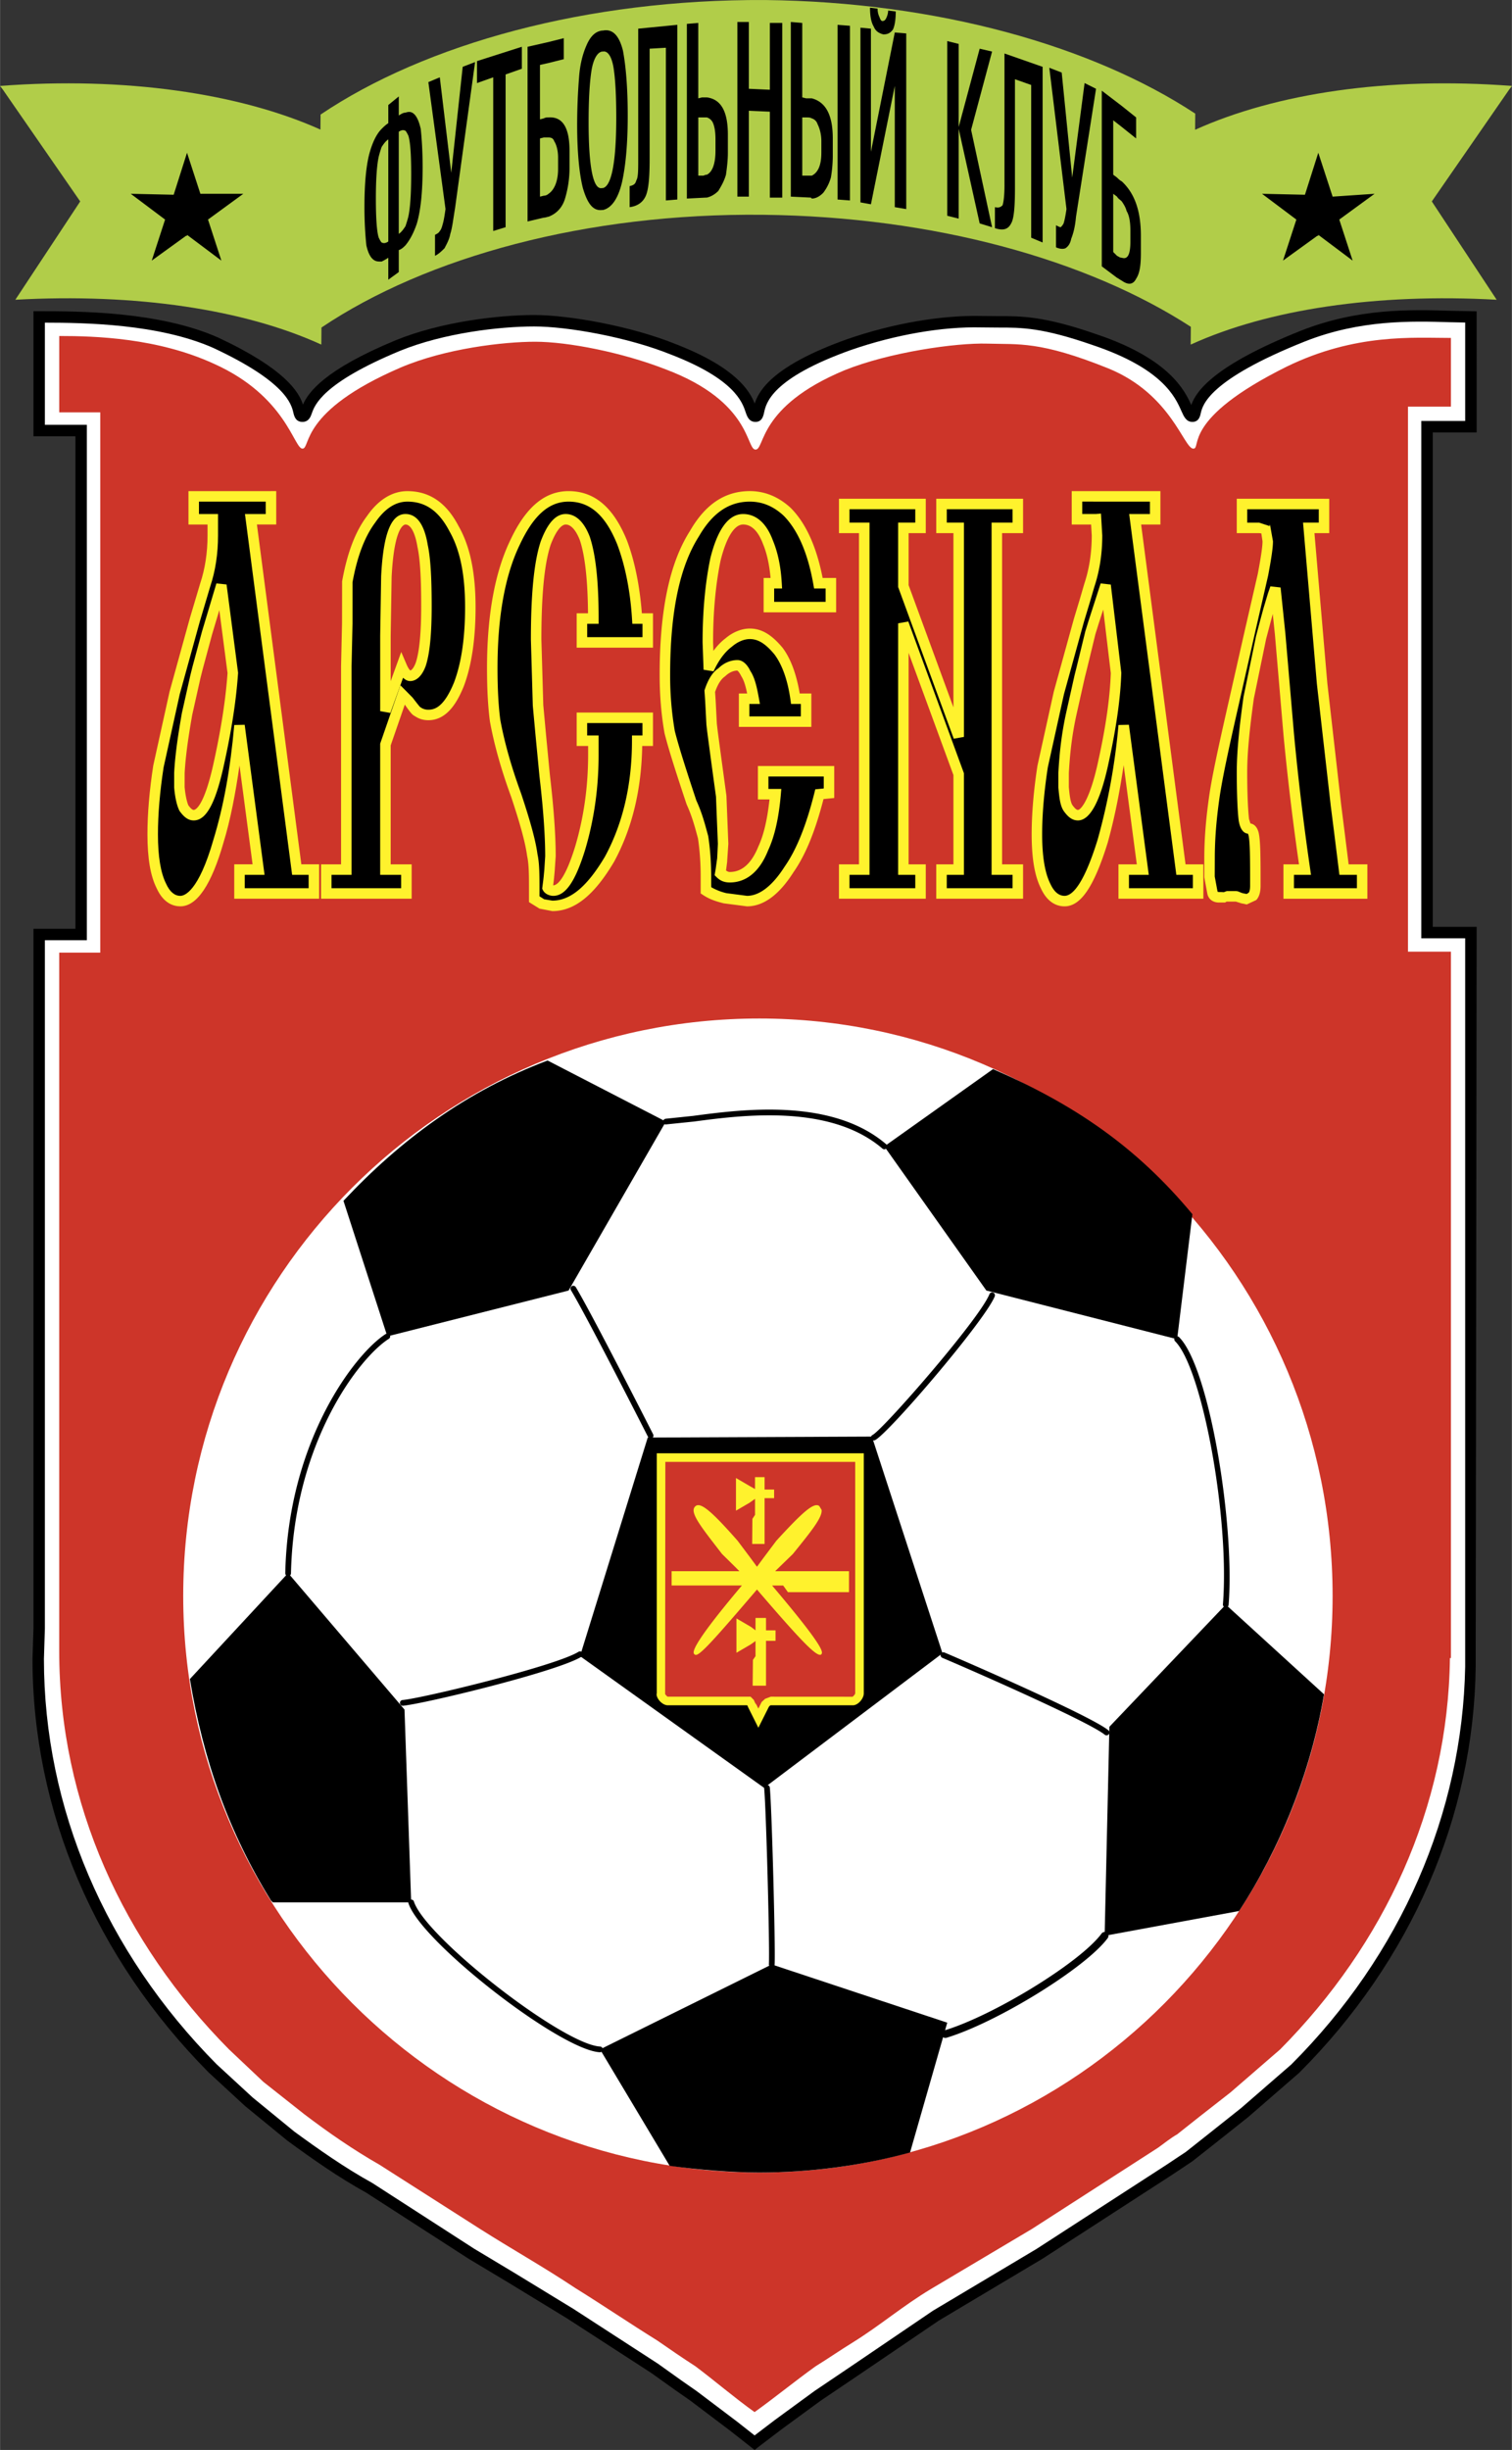 <svg xmlns="http://www.w3.org/2000/svg" width="1544" height="2500" viewBox="0 0 130.475 211.282"><rect x="0" y="0" width="130.475" height="211.282" fill="#333333" stroke="none"/><path d="M112.266 28.518c-7.562 3.014-9.056 5.244-9.465 6.413-.559-1.258-1.899-3.99-8.143-6.092-4.547-1.584-6.496-1.581-8.558-1.576l-1.38-.012c-3.467-.087-7.701.642-11.619 2.001-6.274 2.241-7.583 4.33-7.976 5.549-.443-1.121-1.663-3.131-6.831-5.131-3.873-1.565-9.245-2.503-12.197-2.503-3.056 0-8.021.571-11.958 2.177-6.152 2.549-7.531 4.484-7.999 5.548-.36-1.101-1.549-3.088-7.329-5.785-5.125-2.268-12.09-2.268-15.438-2.268h-.492v10.783h3.622v42.477H2.881v60.338l-.082 2.633c0 13.105 5.4 25.771 15.208 35.663l3.144 2.896 3.645 2.982c2.124 1.554 4.403 3.161 6.823 4.496l8.781 5.663 3.487 2.092 5.072 3.093 7.249 4.694 2.078 1.484 1.274.888 3.439 2.596 2.118 1.665.29-.229 2.048-1.56 3.36-2.457 3.293-2.223 3.48-2.361 3.422-2.324 8.972-5.35 11.212-7.255-.025.016 1.728-1.152 2.038-1.605 2.799-2.224 4.379-3.8c9.673-9.67 15.074-22.1 15.235-35.022l.082-63.803h-3.787v-42.64h3.787V26.848l-2.292-.048c-3.338-.101-7.908-.239-12.872 1.718z"/><path d="M102.899 36.386c.554 0 .664-.492.717-.729.161-.714.652-2.888 9.014-6.22 4.773-1.883 9.226-1.748 12.477-1.65l1.334.028v8.489h-3.786V80.92h3.786v62.808c-.24 12.658-5.539 24.844-15.003 34.307l-4.336 3.763-2.782 2.209-1.974 1.563c-.009.004-1.691 1.125-1.691 1.125l-11.196 7.244-8.958 5.34-6.916 4.694-3.301 2.226-3.438 2.513-1.729 1.316-1.505-1.184-3.495-2.638-1.275-.888-2.073-1.479-7.274-4.713-5.108-3.115-3.463-2.077-8.801-5.676c-2.401-1.326-4.649-2.912-6.726-4.429l-3.601-2.946-3.107-2.862c-9.605-9.691-14.904-22.11-14.904-34.953l.082-2.633V81.084h3.622V36.633H3.867v-8.806c3.425.004 9.829.096 14.535 2.178 6.287 2.934 6.739 4.862 6.91 5.588.065.277.186.793.78.793.553 0 .714-.459.81-.733.251-.717.918-2.622 7.613-5.396 3.802-1.55 8.615-2.102 11.581-2.102 2.858 0 8.066.91 11.833 2.434 5.456 2.112 6.123 4.094 6.408 4.941.122.362.288.857.857.857.568 0 .681-.527.742-.81.173-.805.632-2.943 7.493-5.393 3.806-1.321 7.913-2.031 11.263-1.947l1.409.013c2.061-.004 3.842-.007 8.235 1.523 5.999 2.02 7.086 4.479 7.609 5.662.218.489.422.951.954.951z" fill="#fff"/><path d="M99.936 185.217c.576-.413 1.069-.823 1.646-1.152l1.976-1.564 2.634-2.058 4.281-3.705c8.972-9.055 14.488-20.826 14.652-33.749h.083V82.073h-3.705V35.069h3.705v-5.926c-3.21 0-8.232-.413-14.159 2.469-9.137 4.528-7.326 7.079-8.068 7.079-.823 0-1.892-4.692-7.325-6.915-5.928-2.387-7.739-2.058-10.455-2.141-2.716-.082-8.479.742-12.348 2.306-7.491 3.127-6.832 6.832-7.656 6.832-.823 0-.33-4.116-7.738-6.915-3.787-1.481-8.479-2.387-11.277-2.387-2.717 0-7.739.576-11.607 2.223-8.808 3.786-7.737 6.996-8.479 6.996-.74 0-1.399-4.528-7.654-7.326-4.857-2.223-10.208-2.387-13.335-2.387v6.585h3.539v46.592H5.105v60.256c0 13.088 5.514 25.107 14.651 34.326l2.963 2.799 3.541 2.799c2.058 1.563 4.198 3.045 6.502 4.362l8.645 5.516c2.716 1.728 5.514 3.292 8.231 5.104 2.388 1.481 4.692 3.045 7.079 4.527 1.071.741 2.141 1.481 3.293 2.223 1.647 1.235 3.375 2.717 5.104 3.952 1.729-1.235 3.539-2.716 5.268-3.952 1.071-.659 2.14-1.4 3.211-2.058 2.387-1.482 4.28-3.128 6.749-4.61l8.726-5.186 10.868-6.995z" fill="#cd3529"/><path d="M94.09 75.487v-6.174c.411-.823.74-2.057 1.152-3.703.576-2.635.988-5.187 1.07-7.573l-.905-7.573c-.494 1.399-.907 2.798-1.317 4.115v.164-4.445c.411-1.481.576-2.799.576-4.116 0-.329 0-.823-.083-1.4h-.493v-1.975h5.597v1.975h-1.728l3.951 30.212h1.481v2.058H96.97v-2.058h1.647l-1.647-12.43a55.14 55.14 0 0 1-1.812 9.96c-.327 1.152-.739 2.141-1.068 2.963zm17.122-.493h1.4a230.301 230.301 0 0 1-1.4-11.69c-.247-2.305-.494-5.186-.741-8.643l-.412-3.952c-.247.74-.493 1.316-.576 1.811-.164.494-.329 1.316-.659 2.47-.412 1.893-.74 3.539-1.069 5.185-.329 2.388-.577 4.528-.577 6.421 0 2.058.082 3.458.165 4.117.083.494.247.74.412.74.247 0 .33.165.411.412.165.658.165 2.14.165 4.527 0 .412-.083.74-.247.905-.166.164-.33.247-.495.247-.082 0-.247 0-.412-.083-.165 0-.329-.081-.494-.164h-.823c-.083 0-.165 0-.247.083h-.412c-.247 0-.494-.083-.576-.412-.083-.247-.164-.741-.247-1.317v-1.646c0-1.811.164-3.541.411-5.269.248-1.729.824-4.362 1.647-7.984l1.399-6.174c.495-1.977.905-3.622 1.153-5.021.247-1.317.411-2.306.411-2.881 0-.494-.082-.823-.164-.988-.165-.164-.329-.164-.576-.164h-1.482v-2.058h7.079v2.058h-1.316c.247 3.869.657 8.313 1.152 13.418.411 4.609.987 8.807 1.481 12.759l.412 3.293h1.563v2.058h-6.338v-2.058zM94.09 42.807v1.975h-1.152v-1.975h1.152zm0 7.491v4.445c-.329 1.071-.576 1.976-.741 2.882-.411 1.646-.74 2.88-.905 3.951-.411 1.894-.576 3.54-.659 5.104v1.235c.083.905.165 1.481.412 1.811.247.33.494.576.823.576.33 0 .742-.329 1.071-.988v6.174c-.741 1.482-1.481 2.223-2.223 2.223-.659 0-1.235-.412-1.646-1.317-.495-.988-.741-2.47-.741-4.445 0-1.729.166-3.705.493-5.845.33-1.894.824-4.034 1.4-6.339.411-1.564.988-3.705 1.729-6.257.33-.987.576-1.975.905-3.044 0-.001.082-.083.082-.166zm-59.022 9.96v-2.222c.082.164.247.247.329.247.329 0 .658-.33.906-.988.328-.988.494-2.634.494-5.021 0-2.306-.083-4.034-.33-5.186-.247-1.481-.741-2.223-1.399-2.306v-1.975h.082c1.729 0 3.046.906 4.034 2.799.988 1.728 1.399 4.033 1.399 6.75 0 2.716-.33 4.939-.987 6.667-.741 1.811-1.564 2.635-2.635 2.635-.33 0-.658-.083-.987-.329-.083 0-.33-.33-.742-.906l-.164-.165zm20.827-4.857h-5.679v-2.057h.987c0-3.129-.247-5.434-.741-6.915-.412-1.07-.988-1.647-1.646-1.647-.659 0-1.235.742-1.729 2.059-.576 1.729-.823 4.528-.823 8.314 0 1.976.082 3.869.164 5.68.083 1.235.33 3.292.576 6.092.33 2.799.495 5.104.495 6.915 0 .412 0 .824-.083 1.235 0 .412-.083.659-.083.824l-.083.658c.083.166.33.248.495.248.823 0 1.564-1.235 2.305-3.623.741-2.469 1.152-5.186 1.152-8.067v-1.235h-.987v-1.975h5.679v1.975h-.905c0 3.951-.823 7.327-2.387 10.207-1.564 2.635-3.129 4.034-4.939 4.034-.412 0-.741-.082-.905-.164a7.796 7.796 0 0 1-.659-.412v-.74c0-1.318 0-2.306-.164-3.046-.165-1.235-.659-2.964-1.4-5.186-.906-2.47-1.481-4.61-1.811-6.421-.164-1.235-.247-2.716-.247-4.527 0-4.528.659-8.149 1.977-10.866 1.235-2.633 2.716-3.951 4.609-3.951 2.059 0 3.541 1.318 4.61 3.951.659 1.729 1.152 3.952 1.317 6.586h.905v2.054zm8.314 4.857h.823c-.166-.906-.33-1.646-.659-2.14-.246-.494-.493-.74-.741-.74a1.88 1.88 0 0 0-1.316.576c-.495.33-.823.906-1.071 1.646.083 1.235.166 2.223.166 2.882.083.659.164 1.564.33 2.551.247 1.811.411 3.046.493 3.622.083 1.235.166 2.635.166 4.117 0 .659 0 1.152-.083 1.399 0 .246-.083.658-.166 1.152.248.248.495.33.824.33 1.234 0 2.222-.823 2.88-2.47.576-1.234.906-2.798 1.071-4.692h-1.071v-1.975h5.68v1.893l-.823.083c-.658 2.634-1.481 4.857-2.634 6.504-1.152 1.811-2.387 2.716-3.622 2.716a7.974 7.974 0 0 1-1.894-.248c-.659-.164-1.152-.329-1.646-.657v-.742-.493c0-1.154-.083-2.306-.247-3.375-.247-.905-.494-1.894-.988-2.963-.905-2.717-1.564-4.775-1.893-6.092a28.328 28.328 0 0 1-.412-4.939c0-5.433.823-9.467 2.552-12.183 1.235-2.141 2.798-3.21 4.775-3.21 1.152 0 2.223.411 3.21 1.318 1.317 1.316 2.223 3.374 2.716 6.173H71.7v2.058h-5.35v-2.058h.657c-.081-1.399-.329-2.551-.74-3.54-.495-1.317-1.235-1.976-2.14-1.976-.988 0-1.811 1.154-2.387 3.458-.412 1.975-.659 4.362-.659 7.161 0 .824 0 1.564.082 2.306.495-1.071 1.07-1.811 1.729-2.306.577-.494 1.235-.74 1.811-.74.906 0 1.647.493 2.47 1.481.741.988 1.235 2.387 1.481 4.115h.906v1.976h-5.351v-1.978zm13.747-6.502v21.238h1.481v2.058h-6.585v-2.058h1.729v-29.47h-1.729v-2.058h6.585v2.058h-1.481v5.021l4.774 13.006V45.524h-1.482v-2.058h6.585v2.058h-1.811v29.47h1.811v2.058h-6.585v-2.058h1.482v-8.232l-4.774-13.006zm-59.598-8.974h-.577v-1.975h5.597v1.975H21.65l3.952 30.212h1.481v2.058h-6.421v-2.058h1.646l-1.646-12.43c-.329 3.704-.906 6.996-1.811 9.96-.329 1.152-.74 2.141-1.07 2.963v-6.174c.411-.823.823-2.057 1.152-3.703.576-2.635.988-5.187 1.152-7.573l-.988-7.573a46.422 46.422 0 0 0-1.235 4.115c-.082.083-.082.164-.082.247v-4.527c.411-1.481.577-2.799.577-4.116l.001-1.401zm16.71-1.975v1.975h-.083c-.906 0-1.481 1.647-1.647 4.939-.082 1.07-.082 2.799-.082 5.104v6.504l1.399-3.87c.083.248.247.494.412.577v2.222l-.33-.329-1.481 4.28v10.785h1.811v2.058h-6.916v-2.058h1.729V57.459c0-1.234 0-2.552.082-3.704v-3.541c.412-2.305 1.07-4.116 2.059-5.433.907-1.233 1.894-1.891 3.047-1.974zm-17.287 1.975h-1.07v-1.975h1.07v1.975zm0 30.705c-.741 1.482-1.481 2.223-2.223 2.223-.659 0-1.235-.412-1.646-1.317-.495-.988-.742-2.47-.742-4.445 0-1.729.164-3.705.493-5.845.33-1.894.824-4.034 1.4-6.339a247.7 247.7 0 0 1 1.729-6.257c.329-.987.659-1.975.906-3.044.082 0 .082-.083.082-.166v4.527c-.247.988-.576 1.894-.741 2.799-.411 1.646-.741 2.88-.906 3.951-.329 1.894-.576 3.54-.659 5.104v1.235c.083.905.249 1.481.413 1.811.246.33.493.576.823.576s.741-.329 1.07-.988v6.175z"/><path d="M23.378 42.354h-7.12v2.881h1.646v.947c0 1.481-.213 2.872-.635 4.138-.011.042-.906 3.044-.906 3.044l-1.736 6.285c-.002.004-1.408 6.375-1.408 6.375-.333 2.162-.501 4.152-.501 5.923 0 2.065.258 3.585.79 4.647.587 1.293 1.44 1.567 2.051 1.567 1.428 0 2.682-1.854 3.728-5.515.605-1.979 1.029-4.23 1.376-6.631l1.129 8.523H20.21v2.963h7.326v-2.963h-1.537l-3.833-29.305h1.666v-2.881h-.454zm-.452.905v1.071h-1.792l4.07 31.116h1.426v1.152h-5.514v-1.152h1.709l-1.714-12.941-.9.019c-.337 3.796-.923 7.024-1.793 9.868-1.29 4.515-2.515 4.866-2.859 4.866-.501 0-.917-.354-1.234-1.052-.468-.936-.701-2.362-.701-4.257 0-1.725.165-3.669.489-5.777l1.391-6.297 1.724-6.241.912-3.069c.441-1.316.67-2.805.67-4.383V44.33h-1.646v-1.071h5.762z" fill="#fff22d"/><path d="M17.424 54.468l-.823 3.046-.177.708-.737 3.284c-.291 1.674-.574 3.464-.663 5.149v1.259c.079.886.236 1.568.458 2.013.324.444.686.827 1.229.827 1.109 0 1.93-1.559 2.666-5.052.623-2.847 1.003-5.346 1.161-7.634l.003-.046-.995-7.618-.875-.091-1.247 4.155zM16.25 69.453c-.055-.127-.233-.603-.323-1.58l.002-1.194c.086-1.614.364-3.372.652-5.026l.72-3.208.179-.71.816-3.022.626-2.092.708 5.422c-.154 2.205-.537 4.716-1.139 7.471-.888 4.215-1.691 4.336-1.781 4.336-.112-.001-.255-.124-.46-.397zm1.174-14.985zM31.65 44.527c-.994 1.323-1.694 3.163-2.132 5.609l-.007 3.62-.083 3.704v17.081H27.7v2.963h7.82v-2.963h-1.811V64.286l1.219-3.521c.566.804.734 1.017 1.045 1.017l-.271-.09c.376.282.788.419 1.258.419 1.668 0 2.542-1.664 3.054-2.915.679-1.783 1.021-4.081 1.021-6.839 0-2.976-.478-5.257-1.459-6.975-1.059-2.031-2.51-3.027-4.427-3.027-1.312-.001-2.523.75-3.499 2.172zm-1.768 30.919h.452V57.459l.082-3.671.001-3.573c.404-2.224 1.05-3.938 1.967-5.161.823-1.197 1.75-1.795 2.766-1.795 1.569 0 2.723.813 3.632 2.556.91 1.592 1.349 3.727 1.349 6.541 0 2.648-.322 4.838-.958 6.507-.85 2.075-1.628 2.342-2.212 2.342a1.12 1.12 0 0 1-.716-.239c-.045-.019-.644-.806-.644-.806l-.543-.55-.511-.513-1.744 5.037v11.312h1.811v1.152h-6.009v-1.152h1.277z" fill="#fff22d"/><path d="M32.887 49.7l-.083 5.125v6.504l.879.154 1.096-3.033c.168.156.363.285.618.285.316 0 .91-.167 1.329-1.281.354-1.061.522-2.75.522-5.181 0-2.559-.105-4.188-.34-5.281-.292-1.76-.941-2.663-1.923-2.663-1.247.001-1.915 1.707-2.098 5.371zm.823 5.125l.082-5.069c.22-4.395 1.095-4.521 1.194-4.521.453 0 .831.703 1.035 1.926.224 1.05.323 2.621.323 5.112 0 2.299-.158 3.94-.47 4.878-.204.542-.409.662-.465.67-.018-.011-.142-.087-.337-.542l-.451-1.053-.911 2.518v-3.919zM44.043 46.566c-1.339 2.759-2.019 6.482-2.019 11.058 0 1.822.082 3.323.25 4.586.363 1.998.979 4.184 1.836 6.517.802 2.408 1.227 3.981 1.375 5.09.161.731.161 1.677.161 2.987v.993l.907.563 1.109.213c1.911 0 3.604-1.352 5.328-4.256 1.565-2.88 2.365-6.24 2.427-9.985h.929V61.45h-6.585v2.882h.988v.782c0 2.76-.381 5.43-1.133 7.937-.925 2.978-1.617 3.299-1.872 3.299l-.012-.003.051-.393c.003-.056.024-.217.024-.217l.061-.662c-.009.089.083-1.235.083-1.235 0-1.82-.167-4.165-.497-6.967 0 .013-.335-3.482-.335-3.482l-.239-2.587-.164-5.649c0-3.883.262-6.556.799-8.17.416-1.105.891-1.749 1.3-1.749.611 0 1.029.85 1.224 1.356.444 1.335.678 3.476.701 6.3h-.978v2.963h6.585v-2.963h-.96c-.181-2.325-.609-4.504-1.292-6.295-1.162-2.857-2.806-4.243-5.034-4.243-2.048 0-3.689 1.378-5.018 4.212zm2.509 30.239c0-1.368 0-2.355-.175-3.145-.149-1.13-.587-2.754-1.412-5.231-.843-2.299-1.445-4.433-1.796-6.359-.159-1.203-.239-2.664-.239-4.446 0-4.438.648-8.028 1.931-10.668 1.183-2.523 2.517-3.697 4.201-3.697 1.843 0 3.174 1.166 4.191 3.669.689 1.81 1.135 4.042 1.284 6.444l.027.425h.878v1.152h-4.774v-1.152h.988v-.453c0-3.207-.25-5.516-.765-7.058-.622-1.62-1.472-1.957-2.076-1.957-.855 0-1.559.77-2.153 2.352-.575 1.724-.852 4.491-.852 8.473l.165 5.701.242 2.627.335 3.483c.327 2.781.492 5.089.492 6.875l-.073 1.146-.057.607-.034.306-.096.738.061.123c.171.342.586.497.899.497 1.047 0 1.892-1.215 2.738-3.941.778-2.593 1.172-5.353 1.172-8.201v-1.687h-.988v-1.071h4.774v1.071h-.906v.452c0 3.78-.785 7.141-2.332 9.992-1.535 2.585-2.981 3.797-4.541 3.797l-.703-.117-.408-.257c.002-.219.002-.49.002-.49zM59.536 45.792c-1.754 2.756-2.613 6.82-2.613 12.409 0 1.756.141 3.444.418 5.018.302 1.211.853 2.986 1.911 6.156.451.984.686 1.849.912 2.686l.068.254c.147.979.231 2.122.231 3.256v1.477l.202.134c.548.365 1.091.547 1.788.721l2.003.26c1.421 0 2.769-.985 4.004-2.926 1.051-1.5 1.882-3.535 2.604-6.326l.924-.093v-2.755h-6.585v2.881h.999c-.182 1.669-.483 3.032-.957 4.047-.591 1.473-1.418 2.209-2.471 2.209-.148 0-.229-.074-.323-.126l.118-.917-.024.157.105-1.543-.165-4.147-.497-3.652-.257-1.934-.072-.613-.106-2.046-.048-.701c.231-.665.511-1.114.862-1.348.461-.45.88-.496 1.052-.498.009.004.139.064.35.487.246.373.383.911.503 1.486h-.714v2.881h6.255v-2.881H69.01c-.279-1.63-.757-2.978-1.474-3.935-.962-1.156-1.832-1.664-2.833-1.664-.708 0-1.476.31-2.105.85-.376.282-.72.646-1.037 1.078-.013-.323-.027-.735-.027-.735 0-2.625.219-5.003.649-7.069.498-1.992 1.19-3.097 1.944-3.097.72 0 1.297.566 1.716 1.682.352.845.549 1.823.652 2.929h-.599v2.963h6.256v-2.963h-1.164c-.523-2.683-1.442-4.727-2.756-6.042-1.053-.967-2.235-1.45-3.53-1.45-2.142.002-3.832 1.126-5.166 3.44zm1.833 30.271v-.493c0-1.195-.085-2.354-.252-3.445-.011-.05-.08-.301-.08-.301-.226-.833-.48-1.776-.945-2.782-.749-2.255-1.508-4.582-1.865-6.012a28.117 28.117 0 0 1-.399-4.83c0-5.411.812-9.316 2.481-11.94 1.169-2.025 2.603-3.001 4.394-3.001 1.075 0 2.025.392 2.904 1.198 1.23 1.231 2.101 3.227 2.577 5.92l.066.374h.997v1.152h-4.443v-1.152h.684l-.028-.479c-.084-1.429-.337-2.635-.775-3.688-.698-1.861-1.778-2.254-2.558-2.254-1.245 0-2.197 1.278-2.827 3.8-.447 2.145-.672 4.585-.672 7.271l.085 2.354.862.141c.447-.968.967-1.666 1.589-2.133.491-.421 1.044-.651 1.54-.651.717 0 1.353.395 2.122 1.319.673.899 1.142 2.214 1.382 3.891l.055.389h.846v1.069h-4.446v-1.069h.914l-.097-.535c-.162-.885-.339-1.727-.729-2.311-.094-.196-.466-.942-1.117-.942-.591 0-1.188.259-1.637.709-.475.306-.872.903-1.179 1.823l-.029.085.062.901.107 2.039c.003.056.075.66.075.66l.261 1.966.244 1.804.249 1.808c-.005-.035.161 4.052.161 4.052l-.061 1.255-.022.145-.108.779-.091.529.167.164c.319.319.672.462 1.144.462 1.004 0 2.39-.478 3.3-2.755.561-1.198.925-2.782 1.103-4.82l.042-.492H66.31v-1.071h4.774v1.031l-.731.074-.077.31c-.705 2.813-1.543 4.891-2.565 6.353-1.055 1.657-2.175 2.523-3.251 2.523l-1.784-.233a4.8 4.8 0 0 1-1.303-.516c-.004-.213-.004-.445-.004-.445zM87.833 43.013h-7.039v2.963h1.483v15.028c-1.161-3.163-3.824-10.418-3.87-10.54v-4.488h1.482v-2.963h-7.492v2.963h1.729V74.54h-1.729v2.963h7.492V74.54h-1.482V56.302l3.87 10.54v7.698h-1.483v2.963h7.492V74.54h-1.811V45.976h1.811v-2.963h-.453zm-.453.905v1.152h-1.811v30.376h1.811v1.152h-5.679v-1.152h1.48v-8.765l-4.8-13.081-.877.156v21.69h1.48v1.152h-5.678v-1.152h1.728V45.07h-1.728v-1.152h5.678v1.152h-1.48v5.555l4.801 13.082.877-.156V45.07h-1.48v-1.152h5.678zM99.687 42.354h-7.202v2.881h1.673l.055.947c0 1.479-.213 2.871-.635 4.138-.004.009-.386 1.321-.386 1.321l-.52 1.724-1.736 6.285-1.408 6.375c-.333 2.167-.5 4.157-.5 5.923 0 2.067.258 3.587.789 4.647.587 1.293 1.44 1.567 2.051 1.567 1.397 0 2.546-1.697 3.725-5.504.618-2.222 1.039-4.438 1.375-6.675l1.133 8.558h-1.583v2.963h7.326v-2.963h-1.537l-3.833-29.305h1.665v-2.881h-.452zm-.452.905v1.071h-1.792l4.07 31.116h1.427v1.152h-5.516v-1.152h1.71l-1.715-12.943-.899.02a54.4 54.4 0 0 1-1.797 9.879c-1.24 4.01-2.238 4.854-2.855 4.854-.501 0-.917-.354-1.234-1.052-.468-.935-.701-2.361-.701-4.257 0-1.721.166-3.664.489-5.777l1.391-6.297 1.724-6.241.526-1.745.378-1.293c.449-1.349.679-2.837.679-4.414l-.112-1.89-.423.038h-1.192v-1.071c.73.002 5.11.002 5.842.002z" fill="#fff22d"/><path d="M93.939 53.537l-.281.907-.748 3.071-.182.723-.732 3.269c-.356 1.637-.562 3.233-.664 5.149v1.259c.085.957.17 1.64.503 2.082.28.375.641.758 1.184.758 1.063 0 1.961-1.699 2.667-5.052.652-2.979 1.005-5.484 1.078-7.65l.001-.034-.908-7.608-.876-.097-1.042 3.223zm.865.266l.399-1.235c.257 2.164.646 5.415.654 5.478-.073 2.107-.418 4.548-1.057 7.467-.746 3.541-1.555 4.336-1.781 4.336-.114 0-.256-.122-.46-.396-.188-.251-.261-.891-.324-1.581l.001-1.194c.098-1.841.298-3.393.649-5.007.005-.027.721-3.213.721-3.213l.213-.853.711-2.925c-.008.034.274-.877.274-.877zM114.258 43.013h-7.531v2.963h1.934l.188.024.101.676c0 .536-.162 1.506-.404 2.798l-1.147 4.994-1.401 6.185c-.865 3.805-1.412 6.337-1.654 8.021-.283 1.985-.417 3.68-.417 5.332v1.646c.006.064.27 1.461.27 1.461.112.446.481.721 1.006.721h.514l.135-.082h.787l.486.148.465.1.814-.38c.249-.25.379-.673.379-1.226 0-2.448 0-3.925-.179-4.638-.073-.229-.248-.753-.85-.753l.167.061-.133-.423c-.075-.601-.159-1.993-.159-4.042 0-1.944.276-4.204.572-6.356l1.063-5.152.39-1.473.181-.671.184 1.764.74 8.644c.36 3.81.817 7.563 1.34 11.188h-1.342v2.963H118v-2.963h-1.616l-.363-2.896-.283-2.243-1.196-10.5-1.11-12.926h1.275v-2.963h-.449zm-.452.905v1.152h-1.358l1.195 13.915 1.199 10.53.285 2.242.46 3.689h1.51v1.152h-5.433v-1.152h1.472l-.076-.518a229.007 229.007 0 0 1-1.396-11.666l-.741-8.633-.413-3.966-.88-.096-.216.622-.376 1.257c.017-.068-.259.949-.259.949l-.388 1.471-1.079 5.222c-.306 2.212-.584 4.51-.584 6.509 0 1.776.062 3.336.167 4.172.153.919.54 1.103.797 1.127l.044.111c.143.573.143 2.089.143 4.386 0 .386-.083.554-.115.586l-.174.114-.208-.034-.204-.048-.373-.149-.121-.016h-.823l-.567.215.32-.132h-.412l-.117-.018-.02-.052c-.009-.032-.238-1.271-.238-1.271l.006-1.582c0-1.609.128-3.262.405-5.204.238-1.653.781-4.167 1.641-7.949l1.398-6.175 1.158-5.042c.258-1.375.417-2.353.417-2.959l-.259-1.456-.038.147-.896-.297h-1.029v-1.152l6.176-.001zm-6.608 34.003l-.073-.022-.149-.032.222.054z" fill="#fff22d"/><path d="M65.525 187.357c27.331 0 49.474-22.39 49.474-49.72 0-27.494-22.144-49.802-49.474-49.802-27.411 0-49.72 22.308-49.72 49.802 0 27.33 22.309 49.72 49.72 49.72z" fill="#fff"/><path d="M55.895 123.972l19.344-.082 6.092 18.686-15.393 11.608-15.888-11.361zM47.25 91.457l10.208 5.268-8.397 14.571-15.64 3.951-3.786-11.689c4.939-5.269 10.618-9.467 17.615-12.101zM102.899 104.71l-1.317 10.783-16.463-4.198-8.808-12.43 9.384-6.668c6.995 3.046 12.347 6.668 17.204 12.513zM106.931 164.802l-11.606 2.14.411-18.027 10.043-10.536 8.479 7.737c-1.153 6.75-3.786 13.253-7.327 18.686zM57.788 186.781l-6.01-10.043 14.818-7.326 15.147 5.022-3.211 11.195c-4.199 1.152-8.726 1.728-13.007 1.728-2.469 0-5.268-.247-7.737-.576zM16.381 144.799l8.479-9.138 10.043 11.771.576 16.628H23.544l-.166-.166c-3.622-5.842-5.843-12.099-6.997-19.095z"/><path d="M33.29 115.038c-2.614 1.656-8.429 9.146-8.677 20.618a.247.247 0 1 0 .493.012c.245-11.274 5.903-18.601 8.447-20.212a.247.247 0 0 0 .076-.34.243.243 0 0 0-.339-.078zM49.345 110.919a.248.248 0 0 0-.083.34c1.379 2.27 6.605 12.556 6.659 12.66.062.122.21.171.332.108a.246.246 0 0 0 .108-.332c-.052-.104-5.289-10.407-6.676-12.693a.25.25 0 0 0-.34-.083zM85.382 111.615c-.895 2.198-9.195 11.689-10.088 12.136a.248.248 0 0 0-.111.331.25.25 0 0 0 .332.111c1.167-.584 9.464-10.276 10.325-12.393a.247.247 0 1 0-.458-.185zM49.919 142.449c-1.949 1.218-13.468 4.011-15.201 4.163a.247.247 0 0 0 .042.491c1.793-.156 13.361-2.946 15.42-4.234a.246.246 0 0 0 .079-.34.246.246 0 0 0-.34-.08zM81.186 142.645a.247.247 0 0 0 .132.324c3.285 1.396 12.713 5.559 14.014 6.631a.25.25 0 0 0 .348-.033.25.25 0 0 0-.033-.349c-1.448-1.191-11.681-5.662-14.138-6.705a.246.246 0 0 0-.323.132zM66.159 153.938a.248.248 0 0 0-.22.272c.166 1.566.493 13.633.411 15.189a.247.247 0 0 0 .493.027c.082-1.565-.247-13.692-.413-15.267a.247.247 0 0 0-.271-.221zM35.403 163.827a.245.245 0 0 0-.158.31c1.075 3.317 13.119 12.682 16.522 12.848a.247.247 0 0 0 .024-.493c-3.197-.155-15.065-9.389-16.076-12.506a.247.247 0 0 0-.312-.159zM59.819 96.232l-2.361.246c-.136.013-.26.136-.245.272.014.136.109.236.245.221l2.426-.25c4.099-.543 11.729-1.555 16.265 2.332a.247.247 0 0 0 .322-.376c-4.703-4.031-12.475-3-16.652-2.445zM101.407 115.319a.246.246 0 0 0 0 .349c2.362 2.362 4.714 15.298 4.127 22.69a.246.246 0 1 0 .491.04c.548-6.88-1.647-20.458-4.27-23.08a.245.245 0 0 0-.348.001zM95.06 166.748c-1.8 2.455-9.286 7.063-13.577 8.358a.328.328 0 0 0-.219.41.329.329 0 0 0 .409.221c4.386-1.322 12.06-6.064 13.919-8.6a.329.329 0 0 0-.072-.46.328.328 0 0 0-.46.071z"/><path d="M65.443 148.173l-.247-.494-.164-.329-.166-.33c0-.082-.081-.164-.081-.164l-.166-.166h-6.997c-.247 0-.659-.411-.576-.657V125.7h17.123v20.333c0 .247-.33.657-.576.657h-7.08c-.083 0-.164 0-.247.083-.165.083-.165.165-.247.247l-.166.33-.164.329-.246.494z" fill="#cd3529"/><path d="M74.169 125.331H56.676v20.703c-.049.089.002.327.165.552.171.237.478.476.782.476h6.844l.051.052.017.073.907 1.813.91-1.813c.04-.042.058-.069.058-.069a.524.524 0 0 0 .022-.012c.042-.029.05-.039.052-.043h7.11c.47 0 .947-.599.947-1.028v-20.703h-.372zm-.37.741v19.962c-.011.077-.159.264-.236.292l-7.05-.004-.497.186c-.012.021-.243.227-.243.227l-.052.047-.034.074-.246.491a87.985 87.985 0 0 0-.244-.491l.039.166-.189-.424-.276-.276h-7.15c-.053-.017-.201-.163-.218-.233l-.007.063.018-20.079 16.385-.001zm-7.794 20.44s.011-.003.012-.005l.005-.005c0-.001-.005.001-.017.01z" fill="#fff22d"/><g fill="#fff22d"><path d="M65.155 129.257v1.382l-.229.349-.018 2.163h1.07v-3.95h.823v-.743h-.823v-1.07h-.824v1.029l-.474-.271-1.173-.684v2.816l1.174-.683c.002 0 .328-.234.474-.338zM66.102 139.53h-.905l-.001 1.071-.402-.303-1.244-.726v2.961l1.235-.721s.238-.17.412-.292v1.303l-.224.327-.022 2.06v.164h1.151v-3.869h.823v-.904h-.823v-1.071z"/><path d="M67.993 137.308h5.27v-1.81H66.89l1.527-1.481.123-.151c1.412-1.747 2.364-2.927 2.364-3.576a.51.51 0 0 0-.006-.08l-.196-.327c-.471-.378-1.524.613-3.701 2.98l-1.099 1.462-.581.79-.582-.792-1.096-1.459c-2.27-2.58-3.186-3.331-3.626-2.977-.547.455.32 1.58 1.898 3.621l.386.501 1.159 1.141.344.348h-5.85v1.234h6.066c-4.583 5.431-4.234 5.793-4.096 5.932l.038.038.101.014c.424-.016 1.969-1.796 5.143-5.5l.116-.136c3.986 4.64 5.199 5.858 5.548 5.597.149-.19.368-.501-4.244-5.944h.957l.41.575z"/></g><path d="M130.475 7.411c-10.759-.815-20.362.635-27.342 3.78l.012-1.393C94.254 3.953 80.918.167 66.02.002 50.625-.08 36.714 3.789 27.659 9.88l-.011 1.295C20.662 8.039 10.745 6.597 0 7.411l.248.329 6.668 9.631-5.599 8.479c10.372-.577 19.739.823 26.407 3.868l.013-1.473c9.06-6.082 22.857-9.886 38.118-9.722 14.784.164 28.021 3.895 36.91 9.662l-.014 1.533c6.668-3.045 16.035-4.445 26.407-3.868l-5.598-8.479 6.668-9.631.247-.329z" fill="#b1cd49"/><path d="M76.228 2.966c.33 0 .576-.083.823-.412.165-.33.247-.905.247-1.564L76.64.907c0 .247-.083.495-.166.659-.083.166-.164.247-.33.247-.083 0-.164-.082-.247-.33a1.627 1.627 0 0 1-.166-.74L75.076.66c0 .659.081 1.235.329 1.647.164.411.493.576.823.659zM96.395 15.313l-.329-.246v-4.693l.741.577 1.235.988v-1.812l-1.235-.988-1.728-1.318v15.147l1.316.988c.165.083.247.165.412.247.576.412.988.329 1.235-.164.329-.494.411-1.235.411-2.223v-1.481c0-2.058-.493-3.622-1.646-4.692-.165-.083-.329-.248-.412-.33zm.824 2.881c.247.412.329.988.329 1.729v.905c0 1.153-.247 1.564-.741 1.4-.165 0-.247-.083-.412-.166l-.329-.329v-5.021l.329.246c.083.166.247.248.412.413.164.247.329.494.412.823zM92.526 15.313l-.906-9.055-1.069-.412 1.481 12.184c-.083.576-.165.987-.248 1.235-.082.164-.165.247-.247.329-.082 0-.247-.083-.411-.165v1.894c.329.164.658.164.823.082.247-.165.412-.412.494-.824.165-.411.33-.987.412-1.892l1.728-11.032-.988-.494-1.069 8.15zM86.682 15.972c0 .905-.082 1.481-.165 1.729-.165.164-.329.246-.659.164v1.811c.741.247 1.152.082 1.399-.411.248-.412.329-1.481.329-3.046V6.834l1.401.494V20.5l.986.411V5.764l-3.292-1.152v11.36zM84.541 4.199L82.73 10.95V3.789l-.987-.247v15.064l.987.247v-7.738l1.811 8.15 1.07.329-1.81-8.397 1.81-6.749z"/><path d="M75.156 13.09V2.471l-.905-.083v15.066l.905.164 2.059-10.207v10.454l.988.165V2.883l-.988-.082zM70.053 8.48h-.494l-.33-.081V1.978l-.987-.083v15.063l1.729.083.082.083c.329 0 .658-.166.988-.495.247-.329.494-.74.659-1.316a11.27 11.27 0 0 0 .164-1.811v-1.563c0-1.977-.576-3.129-1.811-3.459zm.824 4.693c0 1.152-.329 1.729-.824 1.975h-.823v-5.021h.33c.247 0 .33 0 .494.083a.744.744 0 0 1 .495.494c.164.33.329.823.329 1.482v.987zM72.276 17.206l1.07.082V2.224l-1.07-.082zM66.431 7.74l-1.811-.083V1.895h-.988v15.063h.988V9.551l1.811.081v7.41h1.071V1.978h-1.071zM60.998 8.399h-.412l-.33.081V1.978l-.986.081v15.065l1.646-.083h.083c.33-.083.659-.247.988-.576.247-.412.494-.823.659-1.398.081-.578.164-1.235.164-1.894v-1.564c-.001-1.977-.577-3.046-1.812-3.21zm.742 4.608c0 1.071-.247 1.812-.742 2.06-.165 0-.247.081-.329.081h-.412v-5.021h.742a.851.851 0 0 1 .495.411c.164.33.247.824.247 1.482v.987zM55.072 13.749c0 .905 0 1.564-.165 1.811-.083.33-.247.412-.576.494v1.811c.659-.082 1.152-.411 1.398-.987.248-.577.33-1.647.33-3.211V4.199l1.4-.081v13.17l.988-.082V2.142l-3.375.33v11.277zM52.026 2.637h-.083c-.576.081-.988.493-1.318 1.235-.329.74-.576 1.646-.658 2.797a52.808 52.808 0 0 0-.165 4.034c0 2.304.165 4.198.494 5.516.412 1.399.906 1.975 1.647 1.892h.083c.74-.164 1.316-.987 1.646-2.387.329-1.481.495-3.375.495-5.762 0-2.469-.166-4.28-.412-5.597-.33-1.318-.906-1.894-1.729-1.728zm0 13.582h-.083c-.741.164-1.152-1.729-1.152-5.681 0-1.893.082-3.375.247-4.445.164-.988.493-1.564.905-1.646h.083c.41-.083.74.41.905 1.316.165.988.247 2.47.247 4.363 0 3.87-.412 5.928-1.152 6.093zM47.333 10.127c-.165 0-.247 0-.412.083l-.328.082V5.6l.74-.166 1.317-.33v-1.81l-1.317.33-1.811.412V19.1l1.399-.33c.165 0 .329-.081.412-.081.658-.249 1.152-.742 1.399-1.483a9.241 9.241 0 0 0 .412-2.634v-1.564c0-1.975-.576-2.964-1.811-2.881zm.823 4.445c0 1.071-.33 1.811-.823 2.141a.627.627 0 0 1-.412.165l-.328.081v-5.02l.328-.083h.412c.247 0 .412.083.493.33.165.247.33.741.33 1.399v.987zM41.16 7.164l1.399-.495v13.253l1.069-.328V6.423l1.401-.494V4.035L41.16 5.271zM38.937 14.901l-.988-8.232-.988.413 1.481 10.948c-.082.576-.164 1.069-.247 1.316-.082.33-.165.494-.247.576-.083.165-.247.248-.412.329v1.811c.329-.164.577-.411.824-.658.164-.329.411-.741.494-1.234.165-.495.247-1.235.412-2.224l1.728-12.594-1.069.411-.988 9.138zM35.562 9.715c-.165-.083-.33-.083-.576 0-.166 0-.33.083-.576.247V8.316l-.905.741v1.564c-.247.165-.412.33-.577.495-.412.411-.741 1.07-.988 1.892-.329 1.071-.494 2.717-.494 4.857 0 1.4.082 2.47.165 3.292.165.741.412 1.153.741 1.317.164.083.329.083.576.083.165-.083.33-.165.577-.329v1.893l.905-.659v-1.894c.247-.083.411-.246.576-.412.412-.494.74-1.152.988-1.893.329-1.154.493-2.716.493-4.857 0-1.4-.083-2.552-.164-3.292-.165-.74-.412-1.234-.741-1.399zm-2.058 11.113c-.247.165-.412.165-.577.083-.083-.083-.165-.247-.247-.411-.165-.495-.248-1.647-.248-3.375 0-1.646.083-2.881.248-3.622.082-.329.164-.576.247-.824.165-.247.33-.493.577-.658v8.807zm1.728-2.139c-.083.328-.164.576-.247.822-.166.247-.33.494-.576.659v-8.809c.247-.165.411-.165.576-.083.083.083.164.247.247.412.165.494.247 1.565.247 3.293 0 1.729-.082 2.964-.247 3.706zM118.621 16.712l-3.621.246-1.236-3.785-1.152 3.622-3.704-.083 2.963 2.223-1.152 3.539 2.963-2.14h.082v-.083l2.964 2.223-1.153-3.539zM17.287 16.712l-1.153-3.539-1.152 3.622-3.704-.083 2.963 2.223-1.152 3.539 2.963-2.14h.082v-.083l2.964 2.223-1.153-3.539 3.047-2.223z"/></svg>